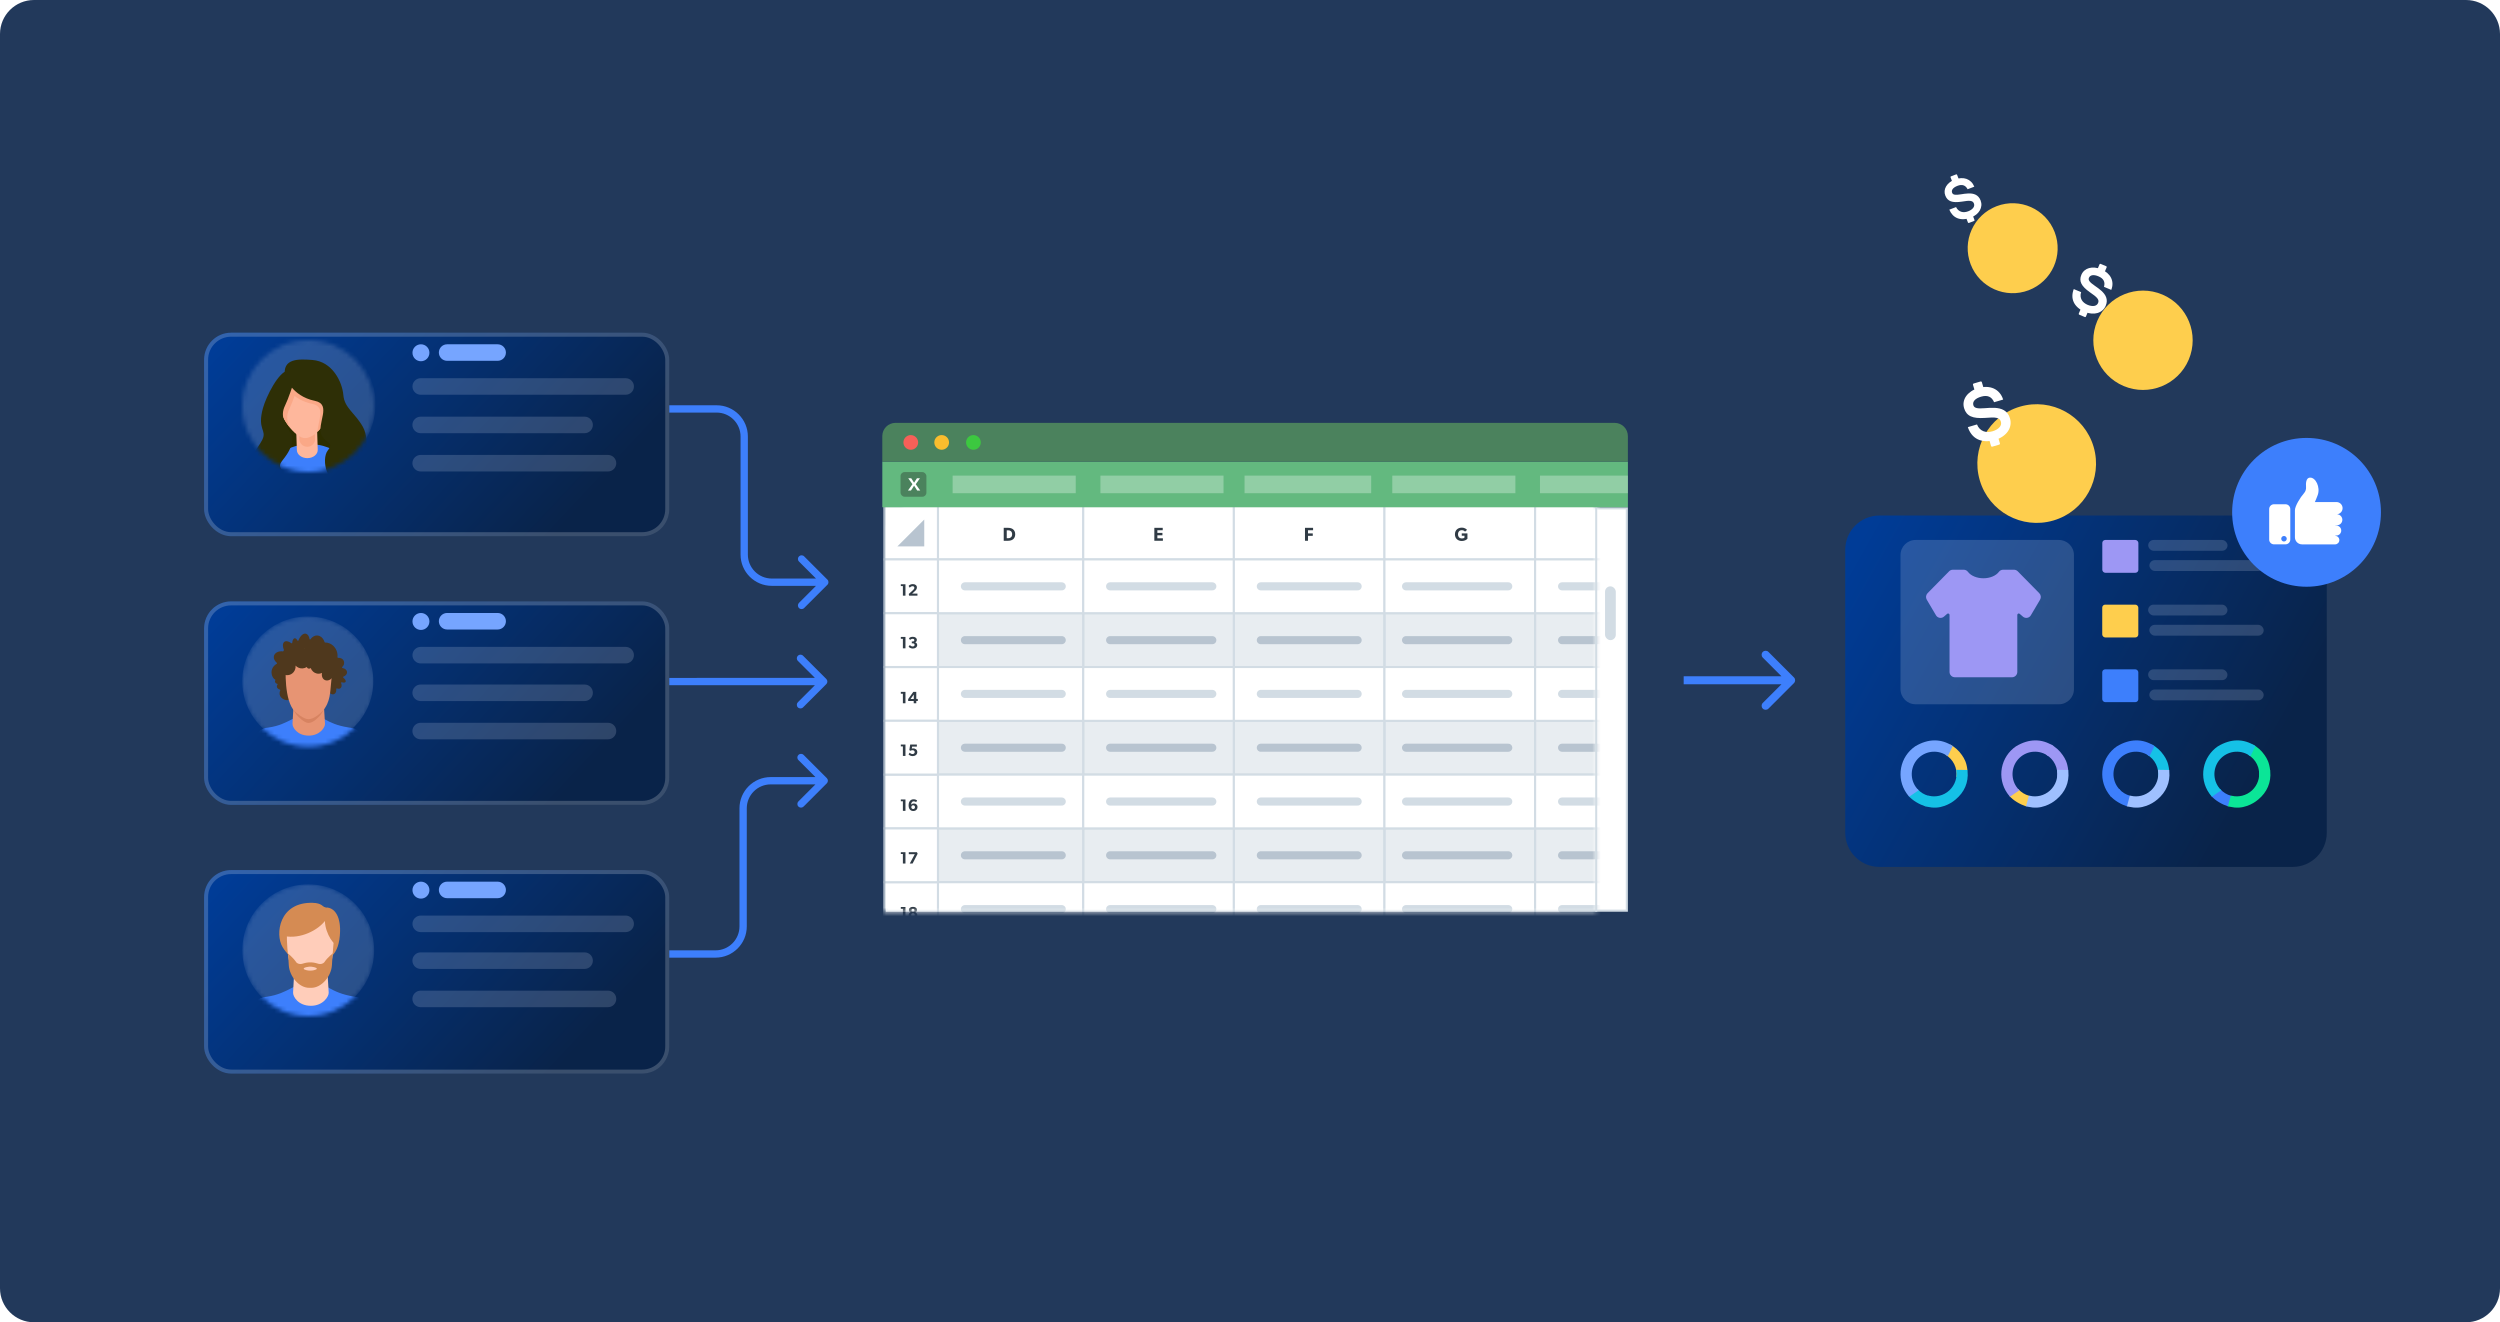 <svg width="588" height="311" viewBox="0 0 588 311" fill="none" xmlns="http://www.w3.org/2000/svg">
<path d="M0 8C0 3.582 3.582 0 8 0H580C584.418 0 588 3.582 588 8V303C588 307.418 584.418 311 580 311H8C3.582 311 0 307.418 0 303V8Z" fill="#22395B"/>
<path d="M140.563 97.038C140.088 97.038 139.703 96.654 139.703 96.179C139.703 95.705 140.088 95.32 140.562 95.32L140.563 97.038ZM194.605 136.325C194.94 136.66 194.94 137.204 194.605 137.54L189.137 143.008C188.801 143.343 188.257 143.343 187.922 143.008C187.586 142.672 187.586 142.128 187.922 141.793L192.782 136.932L187.922 132.072C187.586 131.736 187.586 131.192 187.922 130.857C188.257 130.521 188.801 130.521 189.137 130.857L194.605 136.325ZM140.562 95.32L168.548 95.32L168.548 97.038L140.563 97.038L140.562 95.32ZM175.898 102.67L175.898 130.442L174.179 130.442L174.179 102.67L175.898 102.67ZM181.529 136.073L187.908 136.073L187.908 137.792L181.529 137.792L181.529 136.073ZM187.908 136.073L193.997 136.073L193.997 137.792L187.908 137.792L187.908 136.073ZM175.898 130.442C175.898 133.552 178.419 136.073 181.529 136.073L181.529 137.792C177.47 137.792 174.179 134.501 174.179 130.442L175.898 130.442ZM168.548 95.32C172.607 95.32 175.898 98.611 175.898 102.67L174.179 102.67C174.179 99.56 171.658 97.038 168.548 97.038L168.548 95.32Z" fill="#3D7FFC"/>
<path d="M140.086 223.519C139.611 223.519 139.227 223.904 139.227 224.378C139.227 224.853 139.611 225.238 140.086 225.238L140.086 223.519ZM194.471 184.235C194.807 183.9 194.807 183.356 194.471 183.02L189.003 177.552C188.668 177.217 188.124 177.217 187.788 177.552C187.453 177.888 187.453 178.432 187.788 178.767L192.649 183.628L187.788 188.488C187.453 188.824 187.453 189.368 187.788 189.703C188.124 190.039 188.668 190.039 189.003 189.703L194.471 184.235ZM140.086 225.238L168.293 225.238L168.293 223.519L140.086 223.519L140.086 225.238ZM175.643 217.888L175.643 190.118L173.924 190.118L173.924 217.888L175.643 217.888ZM181.274 184.487L187.735 184.487L187.735 182.769L181.274 182.769L181.274 184.487ZM187.735 184.487L193.864 184.487L193.864 182.769L187.735 182.769L187.735 184.487ZM175.643 190.118C175.643 187.008 178.164 184.487 181.274 184.487L181.274 182.769C177.215 182.769 173.924 186.059 173.924 190.118L175.643 190.118ZM168.293 225.238C172.352 225.238 175.643 221.947 175.643 217.888L173.924 217.888C173.924 220.998 171.403 223.519 168.293 223.519L168.293 225.238Z" fill="#3D7FFC"/>
<path d="M140.562 159.443C140.088 159.443 139.703 159.828 139.703 160.302C139.703 160.777 140.088 161.161 140.563 161.161L140.562 159.443ZM179.438 160.301L179.438 159.442L179.438 159.442L179.438 160.301ZM194.345 160.909C194.681 160.573 194.681 160.029 194.345 159.694L188.877 154.226C188.542 153.89 187.998 153.89 187.662 154.226C187.327 154.561 187.327 155.105 187.662 155.441L192.523 160.301L187.662 165.162C187.327 165.497 187.327 166.041 187.662 166.377C187.998 166.712 188.542 166.712 188.877 166.377L194.345 160.909ZM140.563 161.161L179.439 161.16L179.438 159.442L140.562 159.443L140.563 161.161ZM179.438 161.16L193.738 161.161L193.738 159.442L179.438 159.442L179.438 161.16Z" fill="#3D7FFC"/>
<path d="M208.588 124.064C208.588 121.575 210.606 119.557 213.095 119.557H382.628V214.188H208.588V124.064Z" fill="white" stroke="#D2DCE4" stroke-width="0.494"/>
<rect x="377.504" y="137.907" width="2.531" height="12.653" rx="1.265" fill="#D2DCE4"/>
<mask id="mask0_6850_31089" style="mask-type:alpha" maskUnits="userSpaceOnUse" x="207" y="118" width="169" height="97">
<rect x="207.516" y="118.481" width="167.917" height="95.953" fill="#D9D9D9"/>
</mask>
<g mask="url(#mask0_6850_31089)">
<path d="M207.962 131.582L207.962 118.929L220.615 118.929L220.615 131.582L207.962 131.582Z" fill="white" stroke="#D2DCE4" stroke-width="0.491"/>
<path d="M207.962 144.224L207.962 131.572L220.615 131.572L220.615 144.224L207.962 144.224Z" fill="white" stroke="#D2DCE4" stroke-width="0.491"/>
<path d="M207.962 194.841L207.962 182.188L220.615 182.188L220.615 194.841L207.962 194.841Z" fill="white" stroke="#D2DCE4" stroke-width="0.491"/>
<path d="M207.962 169.54L207.962 156.887L220.615 156.887L220.615 169.54L207.962 169.54Z" fill="white" stroke="#D2DCE4" stroke-width="0.491"/>
<path d="M207.962 220.144L207.962 207.491L220.615 207.491L220.615 220.144L207.962 220.144Z" fill="white" stroke="#D2DCE4" stroke-width="0.491"/>
<path d="M207.962 156.883L207.962 144.23L220.615 144.23L220.615 156.883L207.962 156.883Z" fill="white" stroke="#D2DCE4" stroke-width="0.491"/>
<path d="M207.962 207.496L207.962 194.843L220.615 194.843L220.615 207.496L207.962 207.496Z" fill="white" stroke="#D2DCE4" stroke-width="0.491"/>
<path d="M207.962 182.18L207.962 169.528L220.615 169.528L220.615 182.18L207.962 182.18Z" fill="white" stroke="#D2DCE4" stroke-width="0.491"/>
<path d="M212.964 140.096H212.358V137.847H211.872V137.416H212.964V140.096ZM215.782 140.096H213.817L213.743 139.7L214.652 138.88C214.905 138.651 215.056 138.476 215.056 138.247C215.056 138.018 214.889 137.871 214.625 137.871C214.357 137.871 214.124 138.045 213.976 138.232L213.712 137.82C213.747 137.739 214.077 137.377 214.683 137.377C215.289 137.377 215.658 137.7 215.658 138.17C215.658 138.64 215.308 138.919 215.095 139.109L214.539 139.61H215.782V140.096Z" fill="#303B45"/>
<path d="M212.964 190.713H212.358V188.464H211.872V188.033H212.964V190.713ZM215.798 189.8C215.798 190.328 215.421 190.755 214.796 190.755C214.345 190.755 214.073 190.511 213.934 190.309C213.802 190.122 213.704 189.839 213.704 189.408C213.704 188.926 213.84 188.553 214.062 188.324C214.268 188.107 214.528 187.994 214.881 187.994C215.246 187.994 215.518 188.118 215.712 188.254L215.483 188.666C215.355 188.565 215.126 188.468 214.908 188.468C214.734 188.468 214.617 188.526 214.512 188.627C214.4 188.74 214.299 188.961 214.299 189.256C214.372 189.175 214.559 188.98 214.974 188.98C215.39 188.98 215.798 189.272 215.798 189.8ZM215.204 189.843C215.204 189.61 215.048 189.4 214.776 189.4C214.501 189.4 214.341 189.61 214.341 189.843C214.341 190.08 214.501 190.285 214.776 190.285C215.048 190.285 215.204 190.08 215.204 189.843Z" fill="#303B45"/>
<path d="M212.964 165.41H212.358V163.161H211.872V162.73H212.964V165.41ZM215.868 164.874H215.51V165.41H214.905V164.874H213.6V164.416L214.815 162.722H215.51V164.388H215.868V164.874ZM214.92 164.4V163.363L214.17 164.4H214.92Z" fill="#303B45"/>
<path d="M212.964 216.013H212.358V213.765H211.872V213.334H212.964V216.013ZM215.755 215.256C215.755 215.788 215.289 216.056 214.73 216.056C214.17 216.056 213.704 215.788 213.704 215.256C213.704 214.93 213.891 214.708 214.186 214.615V214.608C213.992 214.538 213.778 214.378 213.778 214.033C213.778 213.547 214.217 213.295 214.73 213.295C215.239 213.295 215.677 213.547 215.677 214.033C215.677 214.382 215.468 214.541 215.273 214.608V214.619C215.565 214.708 215.755 214.93 215.755 215.256ZM215.083 214.079C215.083 213.87 214.936 213.753 214.73 213.753C214.52 213.753 214.376 213.87 214.376 214.079C214.376 214.285 214.52 214.402 214.73 214.402C214.936 214.402 215.083 214.285 215.083 214.079ZM215.145 215.198C215.145 214.957 214.963 214.817 214.73 214.817C214.493 214.817 214.314 214.957 214.314 215.198C214.314 215.439 214.501 215.578 214.73 215.578C214.959 215.578 215.145 215.439 215.145 215.198Z" fill="#303B45"/>
<path d="M212.964 152.493H212.358V150.245H211.872V149.814H212.964V152.493ZM215.728 151.709C215.728 152.245 215.235 152.536 214.683 152.536C214.128 152.536 213.798 152.225 213.704 152.089L213.992 151.717C214.101 151.849 214.388 152.051 214.648 152.051C214.912 152.051 215.118 151.915 215.118 151.674C215.118 151.437 214.932 151.313 214.691 151.313H214.454V150.874H214.691C214.901 150.874 215.048 150.769 215.048 150.559C215.048 150.35 214.873 150.245 214.66 150.245C214.446 150.245 214.237 150.33 214.019 150.505L213.786 150.109C213.972 149.946 214.221 149.775 214.71 149.775C215.196 149.775 215.642 150.039 215.642 150.489C215.642 150.847 215.437 151.002 215.258 151.076V151.087C215.483 151.146 215.728 151.359 215.728 151.709Z" fill="#303B45"/>
<path d="M212.964 203.11H212.358V200.861H211.872V200.43H212.964V203.11ZM215.829 200.803L214.637 203.11H213.976L215.153 200.912H213.747V200.43H215.658L215.829 200.803Z" fill="#303B45"/>
<path d="M212.964 177.796H212.358V175.547H211.872V175.116H212.964V177.796ZM215.747 176.899C215.747 177.524 215.207 177.839 214.675 177.839C214.139 177.839 213.813 177.594 213.689 177.4L213.976 177.031C214.124 177.237 214.404 177.353 214.633 177.353C214.862 177.353 215.138 177.221 215.138 176.899C215.138 176.581 214.873 176.448 214.633 176.448C214.458 176.448 214.264 176.503 214.143 176.588L213.871 176.425L214.077 175.116H215.646V175.598H214.532L214.454 176.08C214.536 176.045 214.637 176.021 214.811 176.021C215.219 176.021 215.747 176.278 215.747 176.899Z" fill="#303B45"/>
<rect x="220.617" y="131.582" width="12.653" height="34.163" transform="rotate(-90 220.617 131.582)" fill="white" stroke="#D2DCE4" stroke-width="0.491"/>
<rect x="254.781" y="131.582" width="12.653" height="35.428" transform="rotate(-90 254.781 131.582)" fill="white" stroke="#D2DCE4" stroke-width="0.491"/>
<rect x="290.205" y="131.582" width="12.653" height="35.428" transform="rotate(-90 290.205 131.582)" fill="white" stroke="#D2DCE4" stroke-width="0.491"/>
<rect x="325.622" y="131.582" width="12.653" height="35.428" transform="rotate(-90 325.622 131.582)" fill="white" stroke="#D2DCE4" stroke-width="0.491"/>
<rect x="361.06" y="131.582" width="12.653" height="34.163" transform="rotate(-90 361.06 131.582)" fill="white" stroke="#D2DCE4" stroke-width="0.491"/>
<rect x="220.617" y="156.883" width="12.653" height="34.163" transform="rotate(-90 220.617 156.883)" fill="#D2DCE4" fill-opacity="0.5" stroke="#D2DCE4" stroke-width="0.491"/>
<rect x="220.617" y="182.18" width="12.653" height="34.163" transform="rotate(-90 220.617 182.18)" fill="#D2DCE4" fill-opacity="0.5" stroke="#D2DCE4" stroke-width="0.491"/>
<rect x="220.617" y="207.496" width="12.653" height="34.163" transform="rotate(-90 220.617 207.496)" fill="#D2DCE4" fill-opacity="0.5" stroke="#D2DCE4" stroke-width="0.491"/>
<rect x="254.781" y="156.883" width="12.653" height="35.428" transform="rotate(-90 254.781 156.883)" fill="#D2DCE4" fill-opacity="0.5" stroke="#D2DCE4" stroke-width="0.491"/>
<rect x="254.781" y="182.18" width="12.653" height="35.428" transform="rotate(-90 254.781 182.18)" fill="#D2DCE4" fill-opacity="0.5" stroke="#D2DCE4" stroke-width="0.491"/>
<rect x="254.781" y="207.496" width="12.653" height="35.428" transform="rotate(-90 254.781 207.496)" fill="#D2DCE4" fill-opacity="0.5" stroke="#D2DCE4" stroke-width="0.491"/>
<rect x="290.205" y="156.883" width="12.653" height="35.428" transform="rotate(-90 290.205 156.883)" fill="#D2DCE4" fill-opacity="0.5" stroke="#D2DCE4" stroke-width="0.491"/>
<path d="M290.205 182.18L290.205 169.528L325.633 169.528L325.633 182.18L290.205 182.18Z" fill="#D2DCE4" fill-opacity="0.5" stroke="#D2DCE4" stroke-width="0.491"/>
<rect x="290.205" y="207.496" width="12.653" height="35.428" transform="rotate(-90 290.205 207.496)" fill="#D2DCE4" fill-opacity="0.5" stroke="#D2DCE4" stroke-width="0.491"/>
<rect x="325.622" y="156.883" width="12.653" height="35.428" transform="rotate(-90 325.622 156.883)" fill="#D2DCE4" fill-opacity="0.5" stroke="#D2DCE4" stroke-width="0.491"/>
<rect x="325.622" y="182.186" width="12.653" height="35.428" transform="rotate(-90 325.622 182.186)" fill="#D2DCE4" fill-opacity="0.5" stroke="#D2DCE4" stroke-width="0.491"/>
<rect x="325.622" y="207.496" width="12.653" height="35.428" transform="rotate(-90 325.622 207.496)" fill="#D2DCE4" fill-opacity="0.5" stroke="#D2DCE4" stroke-width="0.491"/>
<rect x="361.06" y="156.883" width="12.653" height="34.163" transform="rotate(-90 361.06 156.883)" fill="#D2DCE4" fill-opacity="0.5" stroke="#D2DCE4" stroke-width="0.491"/>
<rect x="361.06" y="182.186" width="12.653" height="34.163" transform="rotate(-90 361.06 182.186)" fill="#D2DCE4" fill-opacity="0.5" stroke="#D2DCE4" stroke-width="0.491"/>
<rect x="361.06" y="207.496" width="12.653" height="34.163" transform="rotate(-90 361.06 207.496)" fill="#D2DCE4" fill-opacity="0.5" stroke="#D2DCE4" stroke-width="0.491"/>
<rect x="220.617" y="144.224" width="12.653" height="34.163" transform="rotate(-90 220.617 144.224)" fill="white" stroke="#D2DCE4" stroke-width="0.491"/>
<rect x="220.617" y="169.54" width="12.653" height="34.163" transform="rotate(-90 220.617 169.54)" fill="white" stroke="#D2DCE4" stroke-width="0.491"/>
<rect x="220.617" y="194.841" width="12.653" height="34.163" transform="rotate(-90 220.617 194.841)" fill="white" stroke="#D2DCE4" stroke-width="0.491"/>
<rect x="220.617" y="220.144" width="12.653" height="34.163" transform="rotate(-90 220.617 220.144)" fill="white" stroke="#D2DCE4" stroke-width="0.491"/>
<rect x="254.781" y="144.224" width="12.653" height="35.428" transform="rotate(-90 254.781 144.224)" fill="white" stroke="#D2DCE4" stroke-width="0.491"/>
<rect x="254.781" y="169.54" width="12.653" height="35.428" transform="rotate(-90 254.781 169.54)" fill="white" stroke="#D2DCE4" stroke-width="0.491"/>
<rect x="254.781" y="194.841" width="12.653" height="35.428" transform="rotate(-90 254.781 194.841)" fill="white" stroke="#D2DCE4" stroke-width="0.491"/>
<rect x="254.781" y="220.144" width="12.653" height="35.428" transform="rotate(-90 254.781 220.144)" fill="white" stroke="#D2DCE4" stroke-width="0.491"/>
<rect x="290.205" y="144.224" width="12.653" height="35.428" transform="rotate(-90 290.205 144.224)" fill="white" stroke="#D2DCE4" stroke-width="0.491"/>
<rect x="290.205" y="169.54" width="12.653" height="35.428" transform="rotate(-90 290.205 169.54)" fill="white" stroke="#D2DCE4" stroke-width="0.491"/>
<rect x="290.205" y="194.841" width="12.653" height="35.428" transform="rotate(-90 290.205 194.841)" fill="white" stroke="#D2DCE4" stroke-width="0.491"/>
<rect x="290.205" y="220.144" width="12.653" height="35.428" transform="rotate(-90 290.205 220.144)" fill="white" stroke="#D2DCE4" stroke-width="0.491"/>
<rect x="325.622" y="144.226" width="12.653" height="35.428" transform="rotate(-90 325.622 144.226)" fill="white" stroke="#D2DCE4" stroke-width="0.491"/>
<rect x="325.622" y="169.54" width="12.653" height="35.428" transform="rotate(-90 325.622 169.54)" fill="white" stroke="#D2DCE4" stroke-width="0.491"/>
<rect x="325.622" y="194.841" width="12.653" height="35.428" transform="rotate(-90 325.622 194.841)" fill="white" stroke="#D2DCE4" stroke-width="0.491"/>
<rect x="325.622" y="220.144" width="12.653" height="35.428" transform="rotate(-90 325.622 220.144)" fill="white" stroke="#D2DCE4" stroke-width="0.491"/>
<rect x="361.06" y="144.226" width="12.653" height="34.163" transform="rotate(-90 361.06 144.226)" fill="white" stroke="#D2DCE4" stroke-width="0.491"/>
<rect x="361.06" y="169.54" width="12.653" height="34.163" transform="rotate(-90 361.06 169.54)" fill="white" stroke="#D2DCE4" stroke-width="0.491"/>
<rect x="361.06" y="194.841" width="12.653" height="34.163" transform="rotate(-90 361.06 194.841)" fill="white" stroke="#D2DCE4" stroke-width="0.491"/>
<rect x="361.06" y="220.144" width="12.653" height="34.163" transform="rotate(-90 361.06 220.144)" fill="white" stroke="#D2DCE4" stroke-width="0.491"/>
<path d="M226.948 150.564H249.723" stroke="#B8C4D0" stroke-width="1.902" stroke-linecap="round"/>
<path d="M226.948 175.865H249.723" stroke="#B8C4D0" stroke-width="1.902" stroke-linecap="round"/>
<path d="M226.948 201.167H249.723" stroke="#B8C4D0" stroke-width="1.902" stroke-linecap="round"/>
<path d="M261.097 150.564H285.138" stroke="#B8C4D0" stroke-width="1.902" stroke-linecap="round"/>
<path d="M261.097 175.865H285.138" stroke="#B8C4D0" stroke-width="1.902" stroke-linecap="round"/>
<path d="M261.097 201.167H285.138" stroke="#B8C4D0" stroke-width="1.902" stroke-linecap="round"/>
<path d="M296.543 150.564H319.318" stroke="#B8C4D0" stroke-width="1.902" stroke-linecap="round"/>
<path d="M296.543 175.865H319.318" stroke="#B8C4D0" stroke-width="1.899" stroke-linecap="round"/>
<path d="M296.543 201.167H319.318" stroke="#B8C4D0" stroke-width="1.902" stroke-linecap="round"/>
<path d="M330.7 150.564H354.741" stroke="#B8C4D0" stroke-width="1.902" stroke-linecap="round"/>
<path d="M330.7 175.865H354.741" stroke="#B8C4D0" stroke-width="1.902" stroke-linecap="round"/>
<path d="M330.7 201.167H354.741" stroke="#B8C4D0" stroke-width="1.902" stroke-linecap="round"/>
<path d="M367.398 150.564H388.908" stroke="#B8C4D0" stroke-width="1.902" stroke-linecap="round"/>
<path d="M367.398 175.865H388.908" stroke="#B8C4D0" stroke-width="1.902" stroke-linecap="round"/>
<path d="M367.398 201.167H388.908" stroke="#B8C4D0" stroke-width="1.902" stroke-linecap="round"/>
<path d="M226.948 137.907H249.723" stroke="#D2DCE4" stroke-width="1.902" stroke-linecap="round"/>
<path d="M226.948 163.208H249.723" stroke="#D2DCE4" stroke-width="1.902" stroke-linecap="round"/>
<path d="M226.948 188.522H249.723" stroke="#D2DCE4" stroke-width="1.902" stroke-linecap="round"/>
<path d="M226.948 213.823H249.723" stroke="#D2DCE4" stroke-width="1.902" stroke-linecap="round"/>
<path d="M261.097 137.907H285.138" stroke="#D2DCE4" stroke-width="1.902" stroke-linecap="round"/>
<path d="M261.097 163.208H285.138" stroke="#D2DCE4" stroke-width="1.902" stroke-linecap="round"/>
<path d="M261.097 188.522H285.138" stroke="#D2DCE4" stroke-width="1.902" stroke-linecap="round"/>
<path d="M261.097 213.823H285.138" stroke="#D2DCE4" stroke-width="1.902" stroke-linecap="round"/>
<path d="M296.543 137.907H319.318" stroke="#D2DCE4" stroke-width="1.902" stroke-linecap="round"/>
<path d="M296.543 163.208H319.318" stroke="#D2DCE4" stroke-width="1.902" stroke-linecap="round"/>
<path d="M296.543 188.522H319.318" stroke="#D2DCE4" stroke-width="1.902" stroke-linecap="round"/>
<path d="M296.543 213.823H319.318" stroke="#D2DCE4" stroke-width="1.902" stroke-linecap="round"/>
<path d="M330.7 137.907H354.741" stroke="#D2DCE4" stroke-width="1.902" stroke-linecap="round"/>
<path d="M330.7 163.208H354.741" stroke="#D2DCE4" stroke-width="1.902" stroke-linecap="round"/>
<path d="M330.7 188.522H354.741" stroke="#D2DCE4" stroke-width="1.902" stroke-linecap="round"/>
<path d="M330.7 213.823H354.741" stroke="#D2DCE4" stroke-width="1.902" stroke-linecap="round"/>
<path d="M367.398 137.907H388.908" stroke="#D2DCE4" stroke-width="1.902" stroke-linecap="round"/>
<path d="M367.398 163.208H388.908" stroke="#D2DCE4" stroke-width="1.902" stroke-linecap="round"/>
<path d="M367.398 188.522H388.908" stroke="#D2DCE4" stroke-width="1.902" stroke-linecap="round"/>
<path d="M367.398 213.823H388.908" stroke="#D2DCE4" stroke-width="1.902" stroke-linecap="round"/>
<path d="M217.383 128.516V122.189L211.056 128.516H217.383Z" fill="#B8C4D0"/>
<path d="M238.778 125.666C238.778 126.257 238.54 126.61 238.284 126.827C238.032 127.039 237.639 127.189 237.109 127.189H236.076V124.143H237.109C237.639 124.143 238.032 124.293 238.284 124.509C238.54 124.721 238.778 125.074 238.778 125.666ZM238.054 125.666C238.054 125.29 237.913 125.074 237.785 124.951C237.657 124.831 237.445 124.734 237.149 124.734H236.787V126.584H237.149C237.445 126.584 237.657 126.487 237.785 126.363C237.913 126.244 238.054 126.041 238.054 125.666Z" fill="#303B45"/>
<path d="M273.513 127.189H271.5V124.143H273.474V124.712H272.211V125.335H273.403V125.904H272.211V126.61H273.513V127.189Z" fill="#303B45"/>
<path d="M308.835 124.712H307.643V125.458H308.764V126.028H307.643V127.189H306.932V124.143H308.835V124.712Z" fill="#303B45"/>
<path d="M345.141 126.72C344.987 126.857 344.625 127.241 343.786 127.241C342.943 127.241 342.201 126.685 342.201 125.669C342.201 124.654 342.943 124.102 343.795 124.102C344.603 124.102 344.952 124.526 345.049 124.632L344.576 125.042C344.448 124.901 344.21 124.694 343.795 124.694C343.305 124.694 342.925 125.051 342.925 125.669C342.925 126.287 343.314 126.645 343.808 126.645C344.303 126.645 344.444 126.451 344.444 126.451V126H343.804V125.457H345.141V126.72Z" fill="#303B45"/>
</g>
<path d="M375.427 214.433V118.932" stroke="#D2DCE4" stroke-width="0.475"/>
<rect x="207.522" y="108.555" width="175.362" height="10.753" fill="#63B97F"/>
<path d="M207.516 102.565C207.516 100.848 208.907 99.457 210.624 99.457H379.769C381.486 99.457 382.877 100.848 382.877 102.565V108.556H207.516V102.565Z" fill="#4B825D"/>
<path d="M215.948 104.053C215.949 104.394 215.849 104.728 215.659 105.012C215.469 105.297 215.199 105.518 214.883 105.65C214.567 105.781 214.219 105.816 213.883 105.75C213.547 105.683 213.238 105.519 212.996 105.278C212.754 105.037 212.588 104.73 212.521 104.395C212.454 104.06 212.488 103.713 212.619 103.397C212.75 103.082 212.972 102.812 213.256 102.622C213.541 102.433 213.876 102.331 214.218 102.331C214.675 102.335 215.113 102.517 215.437 102.839C215.76 103.161 215.944 103.597 215.948 104.053Z" fill="#F66058"/>
<path d="M223.212 104.053C223.212 104.394 223.112 104.728 222.922 105.013C222.732 105.297 222.462 105.519 222.145 105.65C221.829 105.781 221.481 105.816 221.145 105.749C220.809 105.683 220.5 105.518 220.258 105.277C220.016 105.035 219.851 104.727 219.784 104.392C219.717 104.057 219.752 103.71 219.883 103.395C220.015 103.079 220.237 102.81 220.523 102.62C220.808 102.431 221.143 102.33 221.485 102.331C221.712 102.33 221.937 102.374 222.147 102.46C222.357 102.546 222.548 102.673 222.709 102.833C222.869 102.993 222.996 103.183 223.083 103.393C223.169 103.602 223.213 103.826 223.212 104.053Z" fill="#F9BD2E"/>
<path d="M230.681 104.053C230.682 104.394 230.581 104.728 230.391 105.012C230.202 105.297 229.932 105.518 229.616 105.65C229.3 105.781 228.951 105.816 228.616 105.75C228.28 105.683 227.971 105.519 227.729 105.278C227.486 105.037 227.321 104.73 227.254 104.395C227.187 104.06 227.221 103.713 227.352 103.397C227.482 103.082 227.704 102.812 227.989 102.622C228.273 102.433 228.608 102.331 228.951 102.331C229.408 102.335 229.845 102.517 230.169 102.839C230.493 103.161 230.677 103.597 230.681 104.053Z" fill="#3CC840"/>
<rect x="211.808" y="111.037" width="6.08" height="5.79" rx="0.929" fill="#4B825D"/>
<path d="M214.998 114.226L215.724 115.38H216.441L215.382 113.886L216.372 112.485H215.664L214.993 113.53L214.323 112.485H213.615L214.605 113.882L213.546 115.38H214.258L214.998 114.226Z" fill="white"/>
<rect opacity="0.3" x="362.205" y="111.866" width="20.68" height="4.136" fill="white"/>
<rect opacity="0.3" x="327.466" y="111.866" width="28.951" height="4.136" fill="white"/>
<rect opacity="0.3" x="258.82" y="111.866" width="28.951" height="4.136" fill="white"/>
<rect opacity="0.3" x="292.72" y="111.866" width="29.778" height="4.136" fill="white"/>
<rect opacity="0.3" x="224.06" y="111.866" width="28.951" height="4.136" fill="white"/>
<path d="M421.94 160.666C422.308 160.298 422.308 159.701 421.94 159.333L415.94 153.332C415.572 152.964 414.975 152.964 414.606 153.332C414.238 153.701 414.238 154.298 414.606 154.666L419.94 160L414.606 165.333C414.238 165.701 414.238 166.298 414.606 166.667C414.975 167.035 415.572 167.035 415.94 166.667L421.94 160.666ZM396.001 160.942L421.273 160.942L421.273 159.057L396.001 159.057L396.001 160.942Z" fill="#3D7FFC"/>
<g filter="url(#filter0_bd_6850_31089)">
<path d="M539.22 116H442.038C437.599 116 434 119.598 434 124.038V190.609C434 195.048 437.599 198.647 442.038 198.647H539.22C543.659 198.647 547.258 195.048 547.258 190.609V124.038C547.258 119.598 543.659 116 539.22 116Z" fill="url(#paint0_linear_6850_31089)"/>
</g>
<path d="M447 130.549C447 128.589 448.589 127 450.549 127H484.242C486.202 127 487.791 128.589 487.791 130.549V162.095C487.791 164.055 486.202 165.644 484.242 165.644H450.549C448.589 165.644 447 164.055 447 162.095V130.549Z" fill="#E7EEFF" fill-opacity="0.17"/>
<path d="M479.638 139.518L474.571 134.37C474.456 134.253 474.319 134.159 474.167 134.096C474.016 134.032 473.853 134 473.689 134H471.131C470.94 134 470.753 134.043 470.582 134.128C470.411 134.213 470.263 134.337 470.149 134.489C469.438 135.427 468.038 136.01 466.5 136.01C464.962 136.01 463.56 135.427 462.852 134.49C462.737 134.338 462.589 134.214 462.418 134.129C462.248 134.044 462.06 134 461.869 134H459.311C459.147 134 458.984 134.032 458.833 134.096C458.682 134.159 458.544 134.253 458.43 134.37L453.362 139.518C453.167 139.717 453.043 139.975 453.009 140.251C452.976 140.528 453.034 140.807 453.176 141.047L455.343 144.717C455.435 144.874 455.56 145.009 455.71 145.112C455.86 145.215 456.031 145.283 456.21 145.313C456.39 145.342 456.574 145.331 456.749 145.282C456.924 145.232 457.086 145.144 457.223 145.024L457.974 144.37C458.022 144.327 458.08 144.299 458.143 144.29C458.206 144.28 458.271 144.29 458.329 144.317C458.39 144.345 458.442 144.391 458.478 144.448C458.514 144.505 458.533 144.572 458.531 144.639V158.036C458.53 158.367 458.66 158.686 458.893 158.921C459.127 159.157 459.444 159.29 459.775 159.292H473.225C473.556 159.29 473.873 159.157 474.107 158.921C474.34 158.686 474.47 158.367 474.469 158.036V144.64C474.467 144.572 474.486 144.505 474.522 144.448C474.558 144.391 474.61 144.346 474.671 144.318C474.729 144.29 474.793 144.281 474.856 144.29C474.919 144.3 474.978 144.327 475.026 144.37L475.777 145.025C475.914 145.144 476.076 145.232 476.251 145.282C476.426 145.332 476.61 145.343 476.789 145.313C476.969 145.284 477.14 145.215 477.29 145.112C477.44 145.009 477.565 144.874 477.657 144.717L479.824 141.047C479.966 140.807 480.024 140.528 479.991 140.251C479.957 139.975 479.833 139.717 479.638 139.518Z" fill="#9D97F4"/>
<g filter="url(#filter1_bd_6850_31089)">
<rect x="48" y="72.999" width="109.41" height="47.867" rx="6.363" fill="url(#paint1_linear_6850_31089)"/>
<rect x="48.472" y="73.471" width="108.466" height="46.923" rx="5.892" stroke="white" stroke-opacity="0.2" stroke-width="0.944"/>
</g>
<mask id="mask1_6850_31089" style="mask-type:alpha" maskUnits="userSpaceOnUse" x="57" y="80" width="31" height="31">
<path d="M72.5 111C81.06 111 88 104.06 88 95.5C88 86.94 81.06 80 72.5 80C63.94 80 57 86.94 57 95.5C57 104.06 63.94 111 72.5 111Z" fill="#C4C4C4"/>
</mask>
<g mask="url(#mask1_6850_31089)">
<path d="M72.097 111.225C81.064 111.225 88.333 103.957 88.333 94.992C88.333 86.026 81.064 78.758 72.097 78.758C63.129 78.758 55.86 86.026 55.86 94.992C55.86 103.957 63.129 111.225 72.097 111.225Z" fill="#E7EEFF" fill-opacity="0.17"/>
<path d="M66.309 106.276C67.781 106.276 68.974 104.549 68.974 102.419C68.974 100.289 67.781 98.561 66.309 98.561C64.837 98.561 63.643 100.289 63.643 102.419C63.643 104.549 64.837 106.276 66.309 106.276Z" fill="#FEB79C"/>
<path d="M64.43 108.775L80.775 107.863C80.775 107.863 83.268 101.051 82.708 100.599C82.138 100.148 72.715 95.152 72.715 95.152L63.517 95.378L64.43 108.775Z" fill="#2C2D00"/>
<path d="M72.837 124.662C78.98 124.662 83.959 120.14 83.959 114.563C83.959 108.985 78.98 104.463 72.837 104.463C66.694 104.463 61.715 108.985 61.715 114.563C61.715 120.14 66.694 124.662 72.837 124.662Z" fill="#3D7FFC"/>
<path d="M72.277 107.754C70.948 107.754 69.857 106.92 69.822 105.882L69.668 101.108C69.632 100.052 70.711 99.162 72.063 99.143C73.427 99.125 74.553 99.959 74.577 101.016L74.731 105.789C74.767 106.846 73.688 107.736 72.336 107.754C72.324 107.754 72.3 107.754 72.277 107.754Z" fill="#FEB79C"/>
<path d="M72.108 98.96C71.232 98.978 70.509 99.611 70.328 100.433L70.401 103.26C70.428 104.281 71.259 105.085 72.271 105.085C72.289 105.085 72.298 105.085 72.316 105.085C73.193 105.067 73.915 104.434 74.096 103.612L74.024 100.785C73.996 99.746 73.147 98.933 72.108 98.96Z" fill="#FAA887"/>
<path d="M77.94 94.021C77.94 98.248 74.534 103.046 71.724 103.046C69.592 103.046 65.508 98.257 65.508 94.021C65.508 89.793 68.29 86.36 71.724 86.36C75.157 86.36 77.94 89.793 77.94 94.021Z" fill="#FEB79C"/>
<path d="M68.824 87.885C68.245 87.949 67.621 88.382 67.007 89.024C66.068 90.361 65.508 92.104 65.508 94.019C65.508 96.341 66.737 98.825 68.2 100.604C67.532 99.223 67.225 97.831 68.064 96.151C68.824 94.624 69.935 91.21 69.935 91.21C69.935 91.21 71.128 87.632 68.824 87.885Z" fill="#FAA887"/>
<path d="M71.722 86.36C69.572 86.36 67.683 87.706 66.563 89.748C67.132 90.958 68.994 94.075 73.34 94.96C76.809 95.665 74.74 98.908 74.686 101.546C76.484 99.793 77.938 96.785 77.938 94.021C77.938 89.793 75.156 86.36 71.722 86.36Z" fill="#FAA887"/>
<path d="M67.05 88.573C67.05 88.573 68.604 93.171 74.034 94.273C78.209 95.122 74.378 99.639 75.652 102.359C76.6 104.382 78.715 103.894 77.098 105.936C75.48 107.977 76.754 114.87 81.606 113.343C86.458 111.808 87.226 103.722 85.356 100.407C83.486 97.083 81.01 95.981 80.757 92.918C80.504 89.856 78.2 85.005 73.438 84.661C70.421 84.445 66.282 84.147 67.05 88.573Z" fill="#2E2F06"/>
<path d="M68.918 90.44C68.918 90.44 67.807 93.855 67.048 95.382C65.774 97.938 67.129 99.808 68.412 102.021C69.352 103.648 68.168 105.815 67.472 106.872C66.198 108.833 65.087 109.257 66.533 110.784C67.978 112.32 59.72 118.02 58.871 112.826C58.022 107.631 60.488 105.843 61.68 103.458C62.873 101.073 60.407 101.163 61.853 95.969C62.602 93.286 65.512 87.369 67.816 87.116C70.111 86.863 68.918 90.44 68.918 90.44Z" fill="#2E2F06"/>
</g>
<path d="M117.047 80.977H105.163C104.09 80.977 103.219 81.847 103.219 82.921C103.219 83.994 104.09 84.865 105.163 84.865H117.047C118.121 84.865 118.991 83.994 118.991 82.921C118.991 81.847 118.121 80.977 117.047 80.977Z" fill="#76A5FF"/>
<path d="M147.158 88.954L98.956 88.955C97.882 88.955 97.012 89.825 97.012 90.898C97.012 91.972 97.882 92.843 98.956 92.843L147.158 92.842C148.232 92.842 149.102 91.972 149.102 90.898C149.102 89.824 148.232 88.954 147.158 88.954Z" fill="#E7EEFF" fill-opacity="0.17"/>
<path d="M137.5 98L98.944 98.001C97.87 98.001 97 98.871 97 99.945C97 101.018 97.87 101.889 98.944 101.889L137.5 101.888C138.574 101.888 139.444 101.018 139.444 99.944C139.444 98.87 138.574 98 137.5 98Z" fill="#E7EEFF" fill-opacity="0.17"/>
<path d="M143 107L98.944 107.001C97.87 107.001 97 107.871 97 108.945C97 110.018 97.87 110.889 98.944 110.889L143 110.888C144.074 110.888 144.944 110.018 144.944 108.944C144.944 107.87 144.074 107 143 107Z" fill="#E7EEFF" fill-opacity="0.17"/>
<circle cx="99.006" cy="82.971" r="1.994" fill="#76A5FF"/>
<g filter="url(#filter2_bd_6850_31089)">
<rect x="48" y="136.195" width="109.41" height="47.867" rx="6.363" fill="url(#paint2_linear_6850_31089)"/>
<rect x="48.472" y="136.667" width="108.466" height="46.923" rx="5.892" stroke="white" stroke-opacity="0.2" stroke-width="0.944"/>
</g>
<mask id="mask2_6850_31089" style="mask-type:alpha" maskUnits="userSpaceOnUse" x="57" y="145" width="31" height="31">
<path d="M72.5 175.618C81.06 175.618 88 168.764 88 160.309C88 151.854 81.06 145 72.5 145C63.94 145 57 151.854 57 160.309C57 168.764 63.94 175.618 72.5 175.618Z" fill="#C4C4C4"/>
</mask>
<g mask="url(#mask2_6850_31089)">
<path d="M72.388 175.443C80.901 175.443 87.802 168.628 87.802 160.22C87.802 151.812 80.901 144.996 72.388 144.996C63.876 144.996 56.975 151.812 56.975 160.22C56.975 168.628 63.876 175.443 72.388 175.443Z" fill="#E7EEFF" fill-opacity="0.17"/>
<path d="M65.909 162.399C65.949 162.318 65.902 162.216 65.816 162.191C65.454 162.085 65.184 161.857 65.123 161.564C65.083 161.37 65.14 161.173 65.27 161.003C65.302 160.96 65.306 160.897 65.284 160.848C64.979 160.823 64.721 160.612 64.681 160.333C64.66 160.192 64.699 160.054 64.778 159.945C64.774 159.935 64.771 159.924 64.767 159.914C64.756 159.874 64.739 159.836 64.703 159.822C63.891 159.494 63.155 157.261 65.09 156.123C65.173 156.073 65.181 155.946 65.101 155.883C64.649 155.505 64.372 155.012 64.397 154.511C64.444 153.604 65.454 153.023 66.653 153.217C66.671 153.22 66.685 153.224 66.703 153.224C66.807 153.241 66.882 153.129 66.836 153.026C66.459 152.169 66.43 151.369 66.825 151.006C67.198 150.661 67.859 150.794 68.531 151.281C68.617 151.344 68.728 151.292 68.736 151.182C68.772 150.569 69.019 150.117 69.357 150.117C69.579 150.117 69.795 150.322 69.949 150.635C70.003 150.749 70.15 150.749 70.189 150.639C70.624 149.486 71.425 148.806 72.075 149.091C72.445 149.253 72.693 149.69 72.797 150.269C72.818 150.393 72.966 150.435 73.034 150.34C73.576 149.584 74.413 149.261 75.181 149.599C75.731 149.839 76.136 150.367 76.341 151.017C76.362 151.083 76.42 151.125 76.481 151.125C76.83 151.115 77.196 151.186 77.558 151.344C78.786 151.881 79.541 153.259 79.368 154.546C79.354 154.641 79.433 154.729 79.523 154.719C80.123 154.666 80.686 154.969 80.88 155.505C81.056 155.985 80.883 156.518 80.492 156.874C80.406 156.951 80.456 157.114 80.575 157.127C81.092 157.202 81.515 157.519 81.606 157.96C81.706 158.454 81.354 158.94 80.787 159.138C80.686 159.173 80.668 159.318 80.758 159.391C81.167 159.727 81.397 160.1 81.304 160.34C81.214 160.573 80.848 160.612 80.388 160.474C80.284 160.442 80.198 160.551 80.237 160.661C80.41 161.102 80.395 161.536 80.169 161.793C79.961 162.026 79.62 162.057 79.264 161.92C79.174 161.885 79.081 161.959 79.092 162.061C79.149 162.608 78.966 163.087 78.589 163.256C78.291 163.391 77.935 163.295 77.626 163.045C77.576 163.006 77.512 163.006 77.465 163.045C76.823 163.609 76.061 164.068 75.203 164.385C74.122 164.784 73.152 164.879 72.097 164.762C72.006 164.751 71.938 164.836 71.956 164.931C72.122 165.742 71.622 166.215 70.897 166.331C70.642 166.373 70.255 166.25 70.129 166.078C70.111 166.05 69.999 165.993 69.891 166.105C69.428 166.571 68.524 166.078 68.355 165.266C68.315 165.079 68.311 164.896 68.333 164.723C68.344 164.632 68.208 164.452 68.006 164.582C67.931 164.632 67.83 164.646 67.73 164.663C67.008 164.791 65.956 164.215 65.787 163.404C65.722 163.03 65.773 162.685 65.909 162.399Z" fill="#4F381D"/>
<path d="M81.373 192.62C84.277 184.129 88.275 177.971 86.177 174.547C84.17 171.268 83.538 171.342 81.998 171.102C76.417 170.231 76.051 168.056 72.869 168.154C72.808 168.157 72.421 168.154 72.352 168.154C69.192 168.066 67.946 170.393 63.245 171.102C61.705 171.335 61.077 171.268 59.066 174.547C56.968 177.971 60.965 184.129 63.867 192.62C65.418 197.151 62.933 201.464 62.118 203.047C61.22 204.797 60.814 204.613 60.954 205.858C61.177 207.829 66.528 209.335 71.86 209.282C72.112 209.278 73.231 209.282 73.54 209.282C78.816 209.3 84.059 207.805 84.281 205.858C84.421 204.613 84.019 204.797 83.117 203.047C82.306 201.464 79.825 197.148 81.373 192.62Z" fill="#3D7FFC"/>
<path d="M76.442 170.232C76.122 165.415 76.097 161.417 74.729 162.009C74.252 162.217 70.987 162.217 70.513 162.009C69.145 161.417 69.094 164.879 68.8 170.232C68.757 171.037 69.87 173.018 72.621 173.018C75.25 173.018 76.496 171.04 76.442 170.232Z" fill="#E79473"/>
<path d="M76.966 156.953C76.486 154.874 74.621 153.684 72.581 153.729C70.54 153.684 68.676 154.874 68.196 156.953C67.874 158.345 67.779 165.86 69.811 168.195C70.215 168.66 71.602 170.049 72.569 170.049C73.661 170.049 74.963 168.677 75.349 168.195C77 166.13 76.878 163.496 77.082 161.59C77.313 159.407 77.286 158.345 76.966 156.953Z" fill="#D78361"/>
<path d="M77.745 155.846C77.177 153.734 74.976 152.525 72.567 152.571C70.157 152.525 67.956 153.734 67.389 155.846C67.007 157.261 66.896 164.895 69.295 167.268C69.773 167.741 71.41 169.151 72.552 169.151C73.841 169.151 75.378 167.758 75.834 167.268C77.784 165.17 77.641 162.494 77.881 160.558C78.154 158.34 78.122 157.261 77.745 155.846Z" fill="#E79473"/>
<path d="M66.562 154.937C66.508 154.754 66.468 154.557 66.454 154.355C66.367 153.174 67.043 152.166 67.966 152.102C68.436 152.07 68.882 152.292 69.212 152.674C69.524 152.504 69.915 152.388 70.35 152.356C70.82 152.324 71.262 152.395 71.611 152.546C71.768 151.683 72.346 151.026 73.083 150.977C73.959 150.914 74.738 151.729 74.885 152.825C75.212 152.631 75.625 152.5 76.085 152.469C77.155 152.395 78.067 152.878 78.193 153.566C78.771 153.876 79.205 154.574 79.267 155.417C79.303 155.914 79.205 156.379 79.008 156.757C79.388 156.838 79.683 157.127 79.708 157.498C79.74 157.953 79.353 158.351 78.843 158.386C78.775 158.39 78.71 158.39 78.649 158.383C78.613 158.566 78.552 158.757 78.462 158.936C78.024 159.825 77.101 160.273 76.397 159.942C75.837 159.674 75.589 158.986 75.737 158.266C75.359 158.443 74.946 158.506 74.534 158.421C73.858 158.284 73.338 157.79 73.072 157.127C72.928 157.24 72.756 157.293 72.584 157.261C72.39 157.226 72.232 157.085 72.142 156.891C71.862 157.071 71.535 157.187 71.176 157.212C70.519 157.258 69.915 156.99 69.513 156.542C69.517 156.563 69.521 156.588 69.521 156.609C69.603 157.741 68.777 158.721 67.675 158.799C66.572 158.876 65.614 158.023 65.531 156.891C65.47 156.055 65.897 155.311 66.562 154.937Z" fill="#4F381D"/>
</g>
<path d="M117.047 144.172H105.163C104.09 144.172 103.219 145.042 103.219 146.116C103.219 147.19 104.09 148.06 105.163 148.06H117.047C118.121 148.06 118.991 147.19 118.991 146.116C118.991 145.042 118.121 144.172 117.047 144.172Z" fill="#76A5FF"/>
<path d="M147.158 152.149L98.956 152.15C97.882 152.15 97.012 153.02 97.012 154.094C97.012 155.168 97.882 156.038 98.956 156.038L147.158 156.037C148.232 156.037 149.102 155.167 149.102 154.093C149.102 153.02 148.232 152.149 147.158 152.149Z" fill="#E7EEFF" fill-opacity="0.17"/>
<circle cx="99.006" cy="146.167" r="1.994" fill="#76A5FF"/>
<path d="M137.5 161L98.944 161.001C97.87 161.001 97 161.871 97 162.945C97 164.018 97.87 164.889 98.944 164.889L137.5 164.888C138.574 164.888 139.444 164.018 139.444 162.944C139.444 161.87 138.574 161 137.5 161Z" fill="#E7EEFF" fill-opacity="0.17"/>
<path d="M143 170L98.944 170.001C97.87 170.001 97 170.871 97 171.945C97 173.018 97.87 173.889 98.944 173.889L143 173.888C144.074 173.888 144.944 173.018 144.944 171.944C144.944 170.87 144.074 170 143 170Z" fill="#E7EEFF" fill-opacity="0.17"/>
<g filter="url(#filter3_bd_6850_31089)">
<rect x="48" y="199.39" width="109.41" height="47.867" rx="6.363" fill="url(#paint3_linear_6850_31089)"/>
<rect x="48.472" y="199.862" width="108.466" height="46.923" rx="5.892" stroke="white" stroke-opacity="0.2" stroke-width="0.944"/>
</g>
<mask id="mask3_6850_31089" style="mask-type:alpha" maskUnits="userSpaceOnUse" x="57" y="208" width="31" height="31">
<path d="M72.5 239C81.06 239 88 232.06 88 223.5C88 214.94 81.06 208 72.5 208C63.94 208 57 214.94 57 223.5C57 232.06 63.94 239 72.5 239Z" fill="#C4C4C4"/>
</mask>
<g mask="url(#mask3_6850_31089)">
<path d="M72.5 239C81.06 239 88 232.06 88 223.5C88 214.94 81.06 208 72.5 208C63.94 208 57 214.94 57 223.5C57 232.06 63.94 239 72.5 239Z" fill="#E7EEFF" fill-opacity="0.17"/>
<path d="M79.93 220.05C80.331 215.378 78.572 213.848 77.439 213.543C76.669 213.337 76.947 213.543 76.535 213.447C75.894 213.299 75.722 212.41 73.59 212.345C65.617 212.101 64.659 219.722 66.441 222.724C68.501 226.198 71.637 226.542 74.345 226.218C76.379 225.978 79.457 225.596 79.93 220.05Z" fill="#D58B53"/>
<path d="M82.712 258.436C85.894 248.962 90.274 242.092 87.977 238.27C85.776 234.612 85.085 234.692 83.399 234.426C77.28 233.457 76.883 231.027 73.392 231.134C73.323 231.137 72.9 231.134 72.824 231.134C69.36 231.038 67.994 233.632 62.844 234.426C61.154 234.684 60.467 234.612 58.266 238.27C55.969 242.088 60.345 248.962 63.53 258.436C65.228 263.493 62.508 268.307 61.615 270.073C60.631 272.026 60.188 271.82 60.341 273.209C60.585 275.405 66.449 277.087 72.293 277.03C72.568 277.027 73.797 277.03 74.136 277.03C79.92 277.053 85.665 275.382 85.906 273.209C86.058 271.82 85.616 272.026 84.632 270.073C83.735 268.303 81.015 263.49 82.712 258.436Z" fill="#3D7FFC"/>
<path d="M77.311 233.455C76.96 228.081 76.934 223.618 75.434 224.278C74.912 224.511 71.337 224.511 70.811 224.278C69.311 223.614 69.254 227.482 68.934 233.455C68.884 234.355 70.105 236.563 73.123 236.563C75.999 236.563 77.369 234.355 77.311 233.455Z" fill="#FFCDBA"/>
<path d="M78.274 216.877C77.695 214.44 75.444 213.039 72.979 213.094C70.515 213.039 68.267 214.436 67.684 216.877C67.295 218.509 67.184 227.332 69.633 230.071C70.122 230.616 71.796 232.249 72.964 232.249C74.28 232.249 75.852 230.639 76.321 230.071C78.316 227.648 78.168 224.555 78.412 222.32C78.694 219.756 78.663 218.509 78.274 216.877Z" fill="#FFCDBA"/>
<path d="M79.192 221.98C78.826 222.685 76.533 219.802 76.411 216.621C74.855 218.669 70.78 220.977 66.725 220.146C66.694 220.416 66.45 219.806 66.439 218.326C66.412 214.348 69.46 211.918 75.873 213.306C81.371 214.5 79.318 221.743 79.192 221.98Z" fill="#D58B53"/>
<path d="M76.942 225.473C76.698 225.74 76.469 226.038 76.294 226.293C76.038 226.664 75.409 226.827 74.974 226.705C74.501 226.572 73.963 226.392 73.318 226.358C72.96 226.339 72.967 226.339 72.635 226.358C71.987 226.396 71.449 226.572 70.976 226.705C70.541 226.827 69.915 226.664 69.656 226.293C69.477 226.038 69.251 225.74 69.007 225.473C67.989 224.371 67.348 223.963 67.584 224.249C67.848 224.566 67.756 224.447 67.924 227.033C68.092 229.616 70.323 232.381 72.78 232.335C72.811 232.335 73.127 232.335 73.158 232.335C75.619 232.385 77.9 229.619 78.068 227.033C78.24 224.447 78.144 224.566 78.407 224.249C78.652 223.967 77.961 224.371 76.942 225.473ZM74.402 227.991C74.245 228.074 73.99 228.151 73.799 228.201C73.318 228.322 72.628 228.319 72.143 228.201C71.953 228.154 71.697 228.074 71.54 227.991C71.407 227.922 71.407 227.728 71.54 227.659C71.884 227.483 72.296 227.415 72.712 227.365C72.826 227.35 73.109 227.35 73.223 227.365C73.642 227.415 74.051 227.487 74.394 227.659C74.535 227.728 74.535 227.922 74.402 227.991Z" fill="#D58B53"/>
</g>
<path d="M117.047 207.367H105.163C104.09 207.367 103.219 208.238 103.219 209.311C103.219 210.385 104.09 211.255 105.163 211.255H117.047C118.121 211.255 118.991 210.385 118.991 209.311C118.991 208.238 118.121 207.367 117.047 207.367Z" fill="#76A5FF"/>
<path d="M147.158 215.344L98.956 215.345C97.882 215.345 97.012 216.216 97.012 217.289C97.012 218.363 97.882 219.233 98.956 219.233L147.158 219.232C148.232 219.232 149.102 218.362 149.102 217.288C149.102 216.215 148.232 215.344 147.158 215.344Z" fill="#E7EEFF" fill-opacity="0.17"/>
<circle cx="99.006" cy="209.362" r="1.994" fill="#76A5FF"/>
<path d="M137.5 224L98.944 224.001C97.87 224.001 97 224.871 97 225.945C97 227.018 97.87 227.889 98.944 227.889L137.5 227.888C138.574 227.888 139.444 227.018 139.444 225.944C139.444 224.87 138.574 224 137.5 224Z" fill="#E7EEFF" fill-opacity="0.17"/>
<path d="M143 233L98.944 233.001C97.87 233.001 97 233.871 97 234.945C97 236.018 97.87 236.889 98.944 236.889L143 236.888C144.074 236.888 144.944 236.018 144.944 234.944C144.944 233.87 144.074 233 143 233Z" fill="#E7EEFF" fill-opacity="0.17"/>
<path d="M461.447 177.6C460.713 176.525 459.726 175.647 458.572 175.045C458.608 175.505 458.536 175.968 458.36 176.395C458.184 176.823 457.909 177.203 457.559 177.504C458.461 178.029 459.187 178.81 459.645 179.747C460.104 180.684 460.274 181.736 460.135 182.769C460.282 182.702 460.437 182.655 460.596 182.628L460.907 182.612C461.029 182.438 461.148 182.258 461.259 182.076C461.331 181.917 461.415 181.765 461.513 181.621C461.543 181.557 461.573 181.497 461.601 181.436C461.839 180.93 462.303 181.309 462.736 181.104C462.531 179.311 462.037 178.46 461.447 177.6Z" fill="#FECE4D"/>
<path d="M453.92 188.959H453.989C453.956 188.797 453.92 188.638 453.875 188.476C453.857 188.407 453.834 188.339 453.816 188.271V188.253L453.634 187.676C453.583 187.512 453.564 187.341 453.578 187.17C452.578 186.908 451.678 186.357 450.989 185.586C450.533 186.064 450.017 186.482 449.454 186.828C449.262 186.954 449.054 187.055 448.836 187.127C449.796 188.286 451.481 189.212 452.831 189.657C453.218 189.275 453.348 188.959 453.92 188.959Z" fill="#15C1E6"/>
<path d="M451.26 185.871C451 185.621 450.767 185.346 450.564 185.049C449.855 184.014 449.538 182.761 449.67 181.515C449.802 180.268 450.374 179.109 451.284 178.246C452.194 177.383 453.382 176.872 454.635 176.804C455.889 176.737 457.125 177.117 458.122 177.878L459.29 175.472C456.504 173.665 453.52 173.701 450.442 175.543C448.71 176.729 447.52 178.553 447.135 180.615C446.749 182.677 447.199 184.808 448.386 186.539C448.588 186.835 448.811 187.116 449.052 187.381L451.26 185.871Z" fill="#76A5FF"/>
<path d="M453.242 189.402L453.746 187.535C454.563 187.705 455.409 187.692 456.223 187.495C457.151 187.27 458.006 186.813 458.708 186.167C459.41 185.521 459.936 184.707 460.237 183.802C460.493 183.031 460.578 182.216 460.488 181.412L462.441 181.443C462.639 183.988 461.73 186.096 459.75 187.767C459.011 188.392 458.165 188.879 457.254 189.206C455.968 189.665 454.853 189.738 453.242 189.402Z" fill="#15C1E6" stroke="#15C1E6" stroke-width="0.696"/>
<path d="M485.15 177.6C484.417 176.525 483.429 175.647 482.275 175.045C482.312 175.505 482.239 175.968 482.063 176.395C481.887 176.823 481.612 177.203 481.262 177.504C482.164 178.029 482.89 178.81 483.349 179.747C483.807 180.684 483.977 181.736 483.838 182.769C483.985 182.702 484.14 182.655 484.299 182.628L484.61 182.612C484.732 182.438 484.851 182.258 484.962 182.076C485.034 181.917 485.119 181.765 485.216 181.621C485.246 181.557 485.276 181.497 485.304 181.436C485.542 180.93 486.006 181.309 486.439 181.104C486.234 179.311 485.74 178.46 485.15 177.6Z" fill="#9D97F4"/>
<path d="M477.623 188.959H477.692C477.659 188.797 477.623 188.638 477.578 188.476C477.56 188.407 477.537 188.339 477.519 188.271V188.253L477.337 187.676C477.286 187.512 477.268 187.341 477.281 187.17C476.281 186.908 475.381 186.357 474.693 185.586C474.236 186.064 473.72 186.482 473.158 186.828C472.965 186.954 472.758 187.055 472.54 187.127C473.5 188.286 475.184 189.212 476.534 189.657C476.922 189.275 477.051 188.959 477.623 188.959Z" fill="#FECE4D"/>
<path d="M474.964 185.871C474.704 185.621 474.47 185.346 474.267 185.049C473.558 184.014 473.241 182.761 473.373 181.515C473.505 180.268 474.077 179.109 474.987 178.246C475.897 177.383 477.085 176.872 478.338 176.804C479.592 176.737 480.828 177.117 481.825 177.878L482.993 175.472C480.207 173.665 477.223 173.701 474.145 175.543C472.413 176.729 471.224 178.553 470.838 180.615C470.452 182.677 470.902 184.808 472.089 186.539C472.291 186.835 472.514 187.116 472.755 187.381L474.964 185.871Z" fill="#9D97F4"/>
<path d="M476.945 189.402L477.449 187.535C478.266 187.705 479.112 187.692 479.927 187.495C480.854 187.27 481.709 186.813 482.411 186.167C483.113 185.521 483.639 184.707 483.94 183.802C484.196 183.031 484.281 182.216 484.191 181.412L486.145 181.443C486.342 183.988 485.433 186.096 483.453 187.767C482.714 188.392 481.868 188.879 480.957 189.206C479.671 189.665 478.556 189.738 476.945 189.402Z" fill="#9FC0FF" stroke="#9FC0FF" stroke-width="0.696"/>
<path d="M508.892 177.6C508.159 176.525 507.171 175.647 506.017 175.045C506.054 175.505 505.981 175.968 505.805 176.395C505.629 176.823 505.355 177.203 505.004 177.504C505.906 178.029 506.632 178.81 507.091 179.747C507.549 180.684 507.719 181.736 507.58 182.769C507.727 182.702 507.882 182.655 508.041 182.628L508.353 182.612C508.474 182.438 508.593 182.258 508.705 182.076C508.776 181.917 508.861 181.765 508.958 181.621C508.988 181.557 509.019 181.497 509.047 181.436C509.285 180.93 509.748 181.309 510.181 181.104C509.976 179.311 509.482 178.46 508.892 177.6Z" fill="#15C1E6"/>
<path d="M501.365 188.959H501.434C501.401 188.797 501.365 188.638 501.32 188.476C501.302 188.407 501.279 188.339 501.262 188.271V188.253L501.079 187.676C501.029 187.512 501.01 187.341 501.023 187.17C500.023 186.908 499.123 186.357 498.435 185.586C497.979 186.064 497.463 186.482 496.9 186.828C496.708 186.954 496.5 187.055 496.282 187.127C497.242 188.286 498.926 189.212 500.276 189.657C500.664 189.275 500.793 188.959 501.365 188.959Z" fill="#3D7FFC"/>
<path d="M498.706 185.871C498.446 185.621 498.212 185.346 498.009 185.049C497.3 184.014 496.983 182.761 497.115 181.515C497.247 180.268 497.819 179.109 498.729 178.246C499.639 177.383 500.828 176.872 502.081 176.804C503.334 176.737 504.57 177.117 505.568 177.878L506.735 175.472C503.949 173.665 500.965 173.701 497.888 175.543C496.155 176.729 494.966 178.553 494.58 180.615C494.194 182.677 494.644 184.808 495.831 186.539C496.033 186.835 496.256 187.116 496.497 187.381L498.706 185.871Z" fill="#3D7FFC"/>
<path d="M500.687 189.402L501.191 187.535C502.008 187.705 502.855 187.692 503.669 187.495C504.596 187.27 505.451 186.813 506.153 186.167C506.855 185.521 507.381 184.707 507.682 183.802C507.938 183.031 508.023 182.216 507.934 181.412L509.887 181.443C510.084 183.988 509.175 186.096 507.196 187.767C506.456 188.392 505.61 188.879 504.699 189.206C503.414 189.665 502.298 189.738 500.687 189.402Z" fill="#9FC0FF" stroke="#9FC0FF" stroke-width="0.696"/>
<path d="M532.634 177.6C531.901 176.525 530.913 175.647 529.759 175.045C529.796 175.505 529.723 175.968 529.547 176.395C529.371 176.823 529.097 177.203 528.746 177.504C529.648 178.029 530.374 178.81 530.833 179.747C531.291 180.684 531.462 181.736 531.322 182.769C531.469 182.702 531.624 182.655 531.783 182.628L532.095 182.612C532.216 182.438 532.335 182.258 532.447 182.076C532.518 181.917 532.603 181.765 532.7 181.621C532.73 181.557 532.761 181.497 532.789 181.436C533.027 180.93 533.49 181.309 533.924 181.104C533.718 179.311 533.224 178.46 532.634 177.6Z" fill="#0BE597"/>
<path d="M525.108 188.959H525.176C525.143 188.797 525.108 188.638 525.062 188.476C525.044 188.407 525.022 188.339 525.004 188.271V188.253L524.821 187.676C524.771 187.512 524.752 187.341 524.766 187.17C523.766 186.908 522.865 186.357 522.177 185.586C521.721 186.064 521.205 186.482 520.642 186.828C520.45 186.954 520.242 187.055 520.024 187.127C520.984 188.286 522.668 189.212 524.018 189.657C524.406 189.275 524.535 188.959 525.108 188.959Z" fill="#3D7FFC"/>
<path d="M522.448 185.871C522.188 185.621 521.955 185.346 521.751 185.049C521.042 184.014 520.725 182.761 520.857 181.515C520.989 180.268 521.562 179.109 522.472 178.246C523.382 177.383 524.57 176.872 525.823 176.804C527.076 176.737 528.312 177.117 529.31 177.878L530.478 175.472C527.691 173.665 524.707 173.701 521.63 175.543C519.898 176.729 518.708 178.553 518.322 180.615C517.937 182.677 518.386 184.808 519.573 186.539C519.775 186.835 519.998 187.116 520.239 187.381L522.448 185.871Z" fill="#15C1E6"/>
<path d="M524.43 189.402L524.933 187.535C525.75 187.705 526.597 187.692 527.411 187.495C528.338 187.27 529.193 186.813 529.896 186.167C530.598 185.521 531.124 184.707 531.424 183.802C531.68 183.031 531.765 182.216 531.676 181.412L533.629 181.443C533.826 183.988 532.918 186.096 530.938 187.767C530.198 188.392 529.353 188.879 528.441 189.206C527.156 189.665 526.041 189.738 524.43 189.402Z" fill="#0BE597" stroke="#0BE597" stroke-width="0.696"/>
<rect x="494.445" y="142.211" width="8.487" height="7.716" rx="0.696" fill="#FECE4D"/>
<rect x="505.239" y="142.211" width="18.657" height="2.544" rx="1.272" fill="#E7EEFF" fill-opacity="0.17"/>
<rect x="505.523" y="146.958" width="26.895" height="2.547" rx="1.274" fill="#E7EEFF" fill-opacity="0.17"/>
<rect x="494.445" y="157.426" width="8.487" height="7.716" rx="0.696" fill="#3D7FFC"/>
<rect x="505.239" y="157.426" width="18.657" height="2.544" rx="1.272" fill="#E7EEFF" fill-opacity="0.17"/>
<rect x="505.523" y="162.173" width="26.895" height="2.547" rx="1.274" fill="#E7EEFF" fill-opacity="0.17"/>
<rect x="494.461" y="127" width="8.487" height="7.716" rx="0.696" fill="#9D97F4"/>
<rect x="505.258" y="127" width="18.657" height="2.544" rx="1.272" fill="#E7EEFF" fill-opacity="0.17"/>
<rect x="505.539" y="131.746" width="26.895" height="2.547" rx="1.274" fill="#E7EEFF" fill-opacity="0.17"/>
<g filter="url(#filter4_dd_6850_31089)">
<circle cx="467.311" cy="97.311" r="13.955" transform="rotate(-16.301 467.311 97.311)" fill="#FECE4D"/>
</g>
<path d="M469.327 103.44C468.477 103.691 467.702 103.799 467.001 103.765C466.299 103.731 465.678 103.577 465.133 103.307C464.588 103.037 464.111 102.649 463.736 102.171C463.351 101.686 463.049 101.116 462.837 100.463L464.991 99.827C465.153 100.239 465.363 100.576 465.626 100.836C465.874 101.09 466.172 101.289 466.502 101.419C466.829 101.547 467.179 101.61 467.53 101.604C467.91 101.6 468.287 101.542 468.651 101.433C468.984 101.339 469.305 101.203 469.605 101.03C469.881 100.87 470.107 100.692 470.279 100.496C470.443 100.315 470.561 100.097 470.624 99.862C470.681 99.63 470.674 99.388 470.603 99.16C470.53 98.914 470.413 98.722 470.249 98.581C470.085 98.44 469.858 98.341 469.569 98.278C469.28 98.215 468.912 98.19 468.472 98.197C468.033 98.205 467.496 98.238 466.863 98.294C466.139 98.341 465.502 98.337 464.952 98.281C464.403 98.226 463.929 98.107 463.53 97.924C463.15 97.756 462.814 97.502 462.549 97.182C462.29 96.869 462.094 96.479 461.956 96.013C461.808 95.512 461.776 95.02 461.86 94.536C461.947 94.048 462.142 93.586 462.43 93.183C462.722 92.766 463.112 92.391 463.593 92.06C464.074 91.729 464.642 91.468 465.295 91.275C465.974 91.075 466.622 90.984 467.239 91.004C467.856 91.026 468.418 91.148 468.928 91.376C469.441 91.606 469.898 91.947 470.266 92.373C470.647 92.807 470.939 93.344 471.143 93.976L469.012 94.605C468.457 93.296 467.439 92.86 465.96 93.297C465.24 93.509 464.726 93.795 464.414 94.149C464.103 94.503 464.012 94.896 464.137 95.319C464.181 95.48 464.271 95.623 464.396 95.732C464.517 95.836 464.685 95.915 464.901 95.967C465.115 96.02 465.379 96.05 465.691 96.054C466.003 96.057 466.38 96.04 466.812 96.006C467.189 95.973 467.576 95.946 467.977 95.927C468.374 95.905 468.772 95.904 469.169 95.924C469.555 95.943 469.939 95.997 470.315 96.084C470.677 96.168 471.024 96.306 471.344 96.494C471.666 96.684 471.949 96.935 472.178 97.232C472.42 97.538 472.609 97.925 472.747 98.391C472.909 98.939 472.945 99.474 472.854 99.995C472.764 100.515 472.563 101.009 472.264 101.444C471.959 101.889 471.557 102.285 471.059 102.632C470.56 102.979 469.983 103.249 469.327 103.44Z" fill="white"/>
<path fill-rule="evenodd" clip-rule="evenodd" d="M464.185 90.208L465.853 89.716C465.908 89.699 465.968 89.706 466.018 89.733C466.069 89.761 466.107 89.808 466.123 89.863L466.831 92.261L464.746 92.877L464.038 90.478C464.022 90.423 464.028 90.364 464.056 90.313C464.083 90.262 464.13 90.224 464.185 90.208ZM469.734 102.092L470.385 104.299C470.402 104.355 470.395 104.414 470.368 104.465C470.34 104.516 470.294 104.553 470.238 104.57L468.57 105.062C468.514 105.079 468.455 105.072 468.404 105.045C468.353 105.017 468.316 104.97 468.299 104.915L467.648 102.708L469.734 102.092Z" fill="white"/>
<g filter="url(#filter5_dd_6850_31089)">
<circle cx="492.315" cy="68.315" r="11.682" transform="rotate(22.98 492.315 68.315)" fill="#FECE4D"/>
</g>
<path d="M490.377 73.356C489.693 73.068 489.133 72.727 488.698 72.334C488.261 71.94 487.94 71.51 487.73 71.046C487.52 70.583 487.416 70.079 487.427 69.57C487.435 69.052 487.541 68.523 487.749 67.987L489.482 68.716C489.369 69.069 489.326 69.399 489.359 69.707C489.385 70.003 489.473 70.29 489.617 70.549C489.762 70.805 489.955 71.031 490.186 71.214C490.434 71.413 490.709 71.575 491.002 71.698C491.269 71.813 491.548 71.895 491.834 71.941C492.098 71.984 492.339 71.989 492.554 71.953C492.756 71.922 492.948 71.844 493.114 71.724C493.273 71.605 493.397 71.444 493.472 71.259C493.555 71.061 493.581 70.874 493.549 70.696C493.518 70.518 493.423 70.334 493.27 70.139C493.116 69.945 492.89 69.734 492.602 69.506C492.313 69.278 491.947 69.014 491.508 68.716C491.013 68.362 490.603 68.022 490.276 67.695C489.95 67.368 489.706 67.039 489.544 66.709C489.387 66.399 489.304 66.057 489.301 65.709C489.3 65.369 489.379 65.011 489.537 64.637C489.707 64.234 489.947 63.898 490.258 63.629C490.572 63.359 490.943 63.163 491.343 63.054C491.754 62.939 492.205 62.903 492.692 62.943C493.18 62.984 493.686 63.116 494.211 63.337C494.758 63.567 495.226 63.852 495.615 64.192C496.003 64.532 496.303 64.909 496.512 65.327C496.722 65.749 496.838 66.211 496.851 66.682C496.868 67.166 496.772 67.668 496.569 68.186L494.855 67.464C495.189 66.322 494.761 65.5 493.571 64.999C492.992 64.755 492.507 64.668 492.118 64.732C491.729 64.796 491.461 65.003 491.318 65.343C491.261 65.47 491.243 65.611 491.267 65.748C491.29 65.879 491.357 66.019 491.469 66.168C491.58 66.316 491.735 66.476 491.936 66.643C492.136 66.811 492.389 66.999 492.687 67.206C492.949 67.384 493.214 67.572 493.484 67.772C493.753 67.969 494.011 68.179 494.258 68.402C494.498 68.619 494.718 68.857 494.916 69.114C495.106 69.359 495.257 69.633 495.365 69.924C495.473 70.218 495.524 70.531 495.514 70.844C495.508 71.171 495.427 71.522 495.269 71.897C495.083 72.338 494.823 72.704 494.488 72.993C494.154 73.282 493.762 73.496 493.338 73.619C492.904 73.746 492.434 73.789 491.927 73.75C491.42 73.711 490.904 73.58 490.377 73.356Z" fill="white"/>
<path fill-rule="evenodd" clip-rule="evenodd" d="M494.052 62.057L495.394 62.621C495.438 62.64 495.473 62.676 495.492 62.721C495.51 62.766 495.51 62.816 495.491 62.86L494.679 64.789L493.001 64.083L493.813 62.154C493.832 62.109 493.868 62.074 493.913 62.056C493.958 62.038 494.008 62.038 494.052 62.057ZM491.349 72.698L490.602 74.473C490.583 74.518 490.547 74.553 490.502 74.571C490.458 74.59 490.407 74.589 490.363 74.571L489.021 74.005C488.976 73.987 488.941 73.951 488.923 73.906C488.905 73.861 488.905 73.811 488.923 73.767L489.671 71.992L491.349 72.698Z" fill="white"/>
<g filter="url(#filter6_dd_6850_31089)">
<circle cx="461.66" cy="46.66" r="10.58" transform="rotate(-20.916 461.66 46.66)" fill="#FECE4D"/>
</g>
<path d="M463.562 51.167C462.935 51.409 462.355 51.538 461.824 51.555C461.291 51.572 460.812 51.493 460.384 51.322C459.956 51.152 459.571 50.888 459.259 50.549C458.939 50.206 458.676 49.794 458.475 49.313L460.064 48.702C460.212 49.003 460.391 49.245 460.606 49.426C460.808 49.602 461.046 49.734 461.303 49.812C461.559 49.889 461.827 49.915 462.092 49.89C462.379 49.863 462.66 49.797 462.928 49.692C463.174 49.6 463.408 49.478 463.624 49.329C463.824 49.191 463.983 49.043 464.101 48.884C464.214 48.738 464.29 48.566 464.323 48.384C464.352 48.206 464.332 48.023 464.265 47.856C464.195 47.674 464.094 47.536 463.962 47.439C463.829 47.343 463.652 47.282 463.43 47.252C463.207 47.221 462.927 47.225 462.596 47.258C462.264 47.29 461.86 47.348 461.386 47.429C460.841 47.509 460.36 47.545 459.941 47.536C459.522 47.527 459.157 47.466 458.844 47.353C458.547 47.249 458.277 47.078 458.057 46.852C457.843 46.631 457.671 46.348 457.538 46.004C457.396 45.635 457.342 45.265 457.376 44.894C457.412 44.52 457.53 44.16 457.724 43.837C457.919 43.504 458.191 43.197 458.534 42.918C458.877 42.638 459.291 42.406 459.772 42.221C460.274 42.028 460.758 41.92 461.225 41.897C461.693 41.876 462.125 41.934 462.524 42.075C462.926 42.218 463.292 42.447 463.596 42.747C463.91 43.052 464.164 43.439 464.357 43.905L462.784 44.51C462.285 43.555 461.49 43.288 460.398 43.708C459.868 43.912 459.496 44.16 459.282 44.446C459.069 44.732 459.024 45.035 459.144 45.347C459.187 45.466 459.264 45.569 459.365 45.644C459.462 45.715 459.595 45.764 459.761 45.791C459.926 45.818 460.128 45.824 460.364 45.808C460.6 45.791 460.883 45.755 461.207 45.703C461.49 45.655 461.781 45.611 462.083 45.572C462.382 45.532 462.682 45.507 462.984 45.497C463.277 45.488 463.57 45.505 463.86 45.548C464.138 45.59 464.408 45.673 464.662 45.795C464.917 45.92 465.146 46.092 465.337 46.302C465.538 46.519 465.705 46.799 465.838 47.143C465.994 47.548 466.053 47.95 466.017 48.349C465.98 48.747 465.858 49.133 465.659 49.48C465.456 49.835 465.176 50.158 464.821 50.451C464.465 50.744 464.046 50.983 463.562 51.167Z" fill="white"/>
<path fill-rule="evenodd" clip-rule="evenodd" d="M458.86 41.483L460.09 41.01C460.131 40.994 460.176 40.995 460.216 41.013C460.256 41.031 460.287 41.064 460.303 41.105L460.984 42.873L459.446 43.466L458.765 41.697C458.749 41.656 458.751 41.611 458.768 41.571C458.786 41.531 458.819 41.499 458.86 41.483ZM463.778 50.126L464.405 51.754C464.42 51.795 464.419 51.84 464.402 51.88C464.384 51.92 464.351 51.951 464.31 51.967L463.079 52.441C463.038 52.457 462.993 52.456 462.953 52.438C462.913 52.42 462.882 52.387 462.866 52.346L462.239 50.718L463.778 50.126Z" fill="white"/>
<circle cx="542.5" cy="120.5" r="17.5" fill="#3D7FFC"/>
<path d="M537.546 118.6H534.839C534.54 118.6 534.253 118.719 534.041 118.931C533.829 119.143 533.71 119.43 533.71 119.73V126.907C533.711 127.206 533.831 127.492 534.043 127.702C534.254 127.913 534.541 128.031 534.839 128.031H537.546C537.845 128.031 538.133 127.912 538.345 127.7C538.556 127.489 538.675 127.201 538.675 126.902V119.73C538.675 119.43 538.556 119.143 538.345 118.931C538.133 118.719 537.845 118.6 537.546 118.6ZM537.195 127.359C537.067 127.359 536.942 127.322 536.835 127.25C536.729 127.179 536.646 127.078 536.597 126.96C536.548 126.842 536.535 126.712 536.56 126.586C536.585 126.46 536.647 126.345 536.737 126.255C536.828 126.164 536.943 126.102 537.069 126.077C537.194 126.053 537.324 126.065 537.443 126.114C537.561 126.163 537.662 126.246 537.733 126.353C537.804 126.459 537.842 126.584 537.842 126.712C537.842 126.884 537.773 127.049 537.652 127.17C537.53 127.291 537.365 127.359 537.193 127.359H537.195Z" fill="white"/>
<path d="M549.278 123.554V123.607H549.49C549.722 123.607 549.949 123.677 550.142 123.806C550.335 123.935 550.485 124.118 550.574 124.332C550.663 124.547 550.687 124.783 550.643 125.01C550.599 125.238 550.488 125.448 550.325 125.613C550.103 125.835 549.804 125.961 549.49 125.964H549.278V126.024C549.532 126.042 549.77 126.156 549.944 126.343C550.117 126.529 550.214 126.775 550.214 127.029C550.214 127.284 550.117 127.53 549.944 127.716C549.77 127.903 549.532 128.017 549.278 128.035C549.255 128.038 549.231 128.038 549.208 128.035H541.434C540.992 128.036 540.568 127.861 540.255 127.549C539.942 127.237 539.766 126.813 539.765 126.371V120.022C539.765 119.029 541.049 116.959 541.869 116.038C542.053 115.838 542.193 115.602 542.282 115.345C542.37 115.088 542.404 114.815 542.381 114.544C542.311 113.667 542.369 112.42 543.258 112.338C544.648 112.21 545.788 114.618 545.13 116.428C544.858 117.163 544.635 117.705 544.458 118.08H549.545C549.915 118.083 550.271 118.228 550.537 118.486C550.804 118.744 550.96 119.095 550.975 119.466C550.989 119.836 550.86 120.198 550.615 120.476C550.369 120.754 550.026 120.927 549.657 120.958C549.995 120.967 550.317 121.108 550.553 121.351C550.789 121.594 550.921 121.919 550.921 122.258C550.919 122.601 550.781 122.93 550.537 123.172C550.294 123.414 549.965 123.551 549.622 123.552L549.278 123.554Z" fill="white"/>
<defs>
<filter id="filter0_bd_6850_31089" x="397.442" y="79.442" width="186.374" height="155.764" filterUnits="userSpaceOnUse" color-interpolation-filters="sRGB">
<feFlood flood-opacity="0" result="BackgroundImageFix"/>
<feGaussianBlur in="BackgroundImageFix" stdDeviation="18.279"/>
<feComposite in2="SourceAlpha" operator="in" result="effect1_backgroundBlur_6850_31089"/>
<feColorMatrix in="SourceAlpha" type="matrix" values="0 0 0 0 0 0 0 0 0 0 0 0 0 0 0 0 0 0 127 0" result="hardAlpha"/>
<feMorphology radius="1.312" operator="erode" in="SourceAlpha" result="effect2_dropShadow_6850_31089"/>
<feOffset dy="5.25"/>
<feGaussianBlur stdDeviation="13.008"/>
<feComposite in2="hardAlpha" operator="out"/>
<feColorMatrix type="matrix" values="0 0 0 0 0 0 0 0 0 0 0 0 0 0 0 0 0 0 0.2 0"/>
<feBlend mode="normal" in2="effect1_backgroundBlur_6850_31089" result="effect2_dropShadow_6850_31089"/>
<feBlend mode="normal" in="SourceGraphic" in2="effect2_dropShadow_6850_31089" result="shape"/>
</filter>
<filter id="filter1_bd_6850_31089" x="11.442" y="36.442" width="182.526" height="120.983" filterUnits="userSpaceOnUse" color-interpolation-filters="sRGB">
<feFlood flood-opacity="0" result="BackgroundImageFix"/>
<feGaussianBlur in="BackgroundImageFix" stdDeviation="18.279"/>
<feComposite in2="SourceAlpha" operator="in" result="effect1_backgroundBlur_6850_31089"/>
<feColorMatrix in="SourceAlpha" type="matrix" values="0 0 0 0 0 0 0 0 0 0 0 0 0 0 0 0 0 0 127 0" result="hardAlpha"/>
<feMorphology radius="1.312" operator="erode" in="SourceAlpha" result="effect2_dropShadow_6850_31089"/>
<feOffset dy="5.25"/>
<feGaussianBlur stdDeviation="13.008"/>
<feComposite in2="hardAlpha" operator="out"/>
<feColorMatrix type="matrix" values="0 0 0 0 0 0 0 0 0 0 0 0 0 0 0 0 0 0 0.2 0"/>
<feBlend mode="normal" in2="effect1_backgroundBlur_6850_31089" result="effect2_dropShadow_6850_31089"/>
<feBlend mode="normal" in="SourceGraphic" in2="effect2_dropShadow_6850_31089" result="shape"/>
</filter>
<filter id="filter2_bd_6850_31089" x="11.442" y="99.637" width="182.526" height="120.983" filterUnits="userSpaceOnUse" color-interpolation-filters="sRGB">
<feFlood flood-opacity="0" result="BackgroundImageFix"/>
<feGaussianBlur in="BackgroundImageFix" stdDeviation="18.279"/>
<feComposite in2="SourceAlpha" operator="in" result="effect1_backgroundBlur_6850_31089"/>
<feColorMatrix in="SourceAlpha" type="matrix" values="0 0 0 0 0 0 0 0 0 0 0 0 0 0 0 0 0 0 127 0" result="hardAlpha"/>
<feMorphology radius="1.312" operator="erode" in="SourceAlpha" result="effect2_dropShadow_6850_31089"/>
<feOffset dy="5.25"/>
<feGaussianBlur stdDeviation="13.008"/>
<feComposite in2="hardAlpha" operator="out"/>
<feColorMatrix type="matrix" values="0 0 0 0 0 0 0 0 0 0 0 0 0 0 0 0 0 0 0.2 0"/>
<feBlend mode="normal" in2="effect1_backgroundBlur_6850_31089" result="effect2_dropShadow_6850_31089"/>
<feBlend mode="normal" in="SourceGraphic" in2="effect2_dropShadow_6850_31089" result="shape"/>
</filter>
<filter id="filter3_bd_6850_31089" x="11.442" y="162.832" width="182.526" height="120.983" filterUnits="userSpaceOnUse" color-interpolation-filters="sRGB">
<feFlood flood-opacity="0" result="BackgroundImageFix"/>
<feGaussianBlur in="BackgroundImageFix" stdDeviation="18.279"/>
<feComposite in2="SourceAlpha" operator="in" result="effect1_backgroundBlur_6850_31089"/>
<feColorMatrix in="SourceAlpha" type="matrix" values="0 0 0 0 0 0 0 0 0 0 0 0 0 0 0 0 0 0 127 0" result="hardAlpha"/>
<feMorphology radius="1.312" operator="erode" in="SourceAlpha" result="effect2_dropShadow_6850_31089"/>
<feOffset dy="5.25"/>
<feGaussianBlur stdDeviation="13.008"/>
<feComposite in2="hardAlpha" operator="out"/>
<feColorMatrix type="matrix" values="0 0 0 0 0 0 0 0 0 0 0 0 0 0 0 0 0 0 0.2 0"/>
<feBlend mode="normal" in2="effect1_backgroundBlur_6850_31089" result="effect2_dropShadow_6850_31089"/>
<feBlend mode="normal" in="SourceGraphic" in2="effect2_dropShadow_6850_31089" result="shape"/>
</filter>
<filter id="filter4_dd_6850_31089" x="436.946" y="66.947" width="79.478" height="79.478" filterUnits="userSpaceOnUse" color-interpolation-filters="sRGB">
<feFlood flood-opacity="0" result="BackgroundImageFix"/>
<feColorMatrix in="SourceAlpha" type="matrix" values="0 0 0 0 0 0 0 0 0 0 0 0 0 0 0 0 0 0 127 0" result="hardAlpha"/>
<feOffset dx="11.719" dy="11.719"/>
<feGaussianBlur stdDeviation="11.719"/>
<feColorMatrix type="matrix" values="0 0 0 0 0 0 0 0 0 0.297 0 0 0 0 0.859 0 0 0 0.08 0"/>
<feBlend mode="normal" in2="BackgroundImageFix" result="effect1_dropShadow_6850_31089"/>
<feColorMatrix in="SourceAlpha" type="matrix" values="0 0 0 0 0 0 0 0 0 0 0 0 0 0 0 0 0 0 127 0" result="hardAlpha"/>
<feOffset/>
<feGaussianBlur stdDeviation="8.203"/>
<feComposite in2="hardAlpha" operator="out"/>
<feColorMatrix type="matrix" values="0 0 0 0 0.035 0 0 0 0 0.105 0 0 0 0 0.212 0 0 0 0.07 0"/>
<feBlend mode="normal" in2="effect1_dropShadow_6850_31089" result="effect2_dropShadow_6850_31089"/>
<feBlend mode="normal" in="SourceGraphic" in2="effect2_dropShadow_6850_31089" result="shape"/>
</filter>
<filter id="filter5_dd_6850_31089" x="464.225" y="40.225" width="74.931" height="74.931" filterUnits="userSpaceOnUse" color-interpolation-filters="sRGB">
<feFlood flood-opacity="0" result="BackgroundImageFix"/>
<feColorMatrix in="SourceAlpha" type="matrix" values="0 0 0 0 0 0 0 0 0 0 0 0 0 0 0 0 0 0 127 0" result="hardAlpha"/>
<feOffset dx="11.719" dy="11.719"/>
<feGaussianBlur stdDeviation="11.719"/>
<feColorMatrix type="matrix" values="0 0 0 0 0 0 0 0 0 0.297 0 0 0 0 0.859 0 0 0 0.08 0"/>
<feBlend mode="normal" in2="BackgroundImageFix" result="effect1_dropShadow_6850_31089"/>
<feColorMatrix in="SourceAlpha" type="matrix" values="0 0 0 0 0 0 0 0 0 0 0 0 0 0 0 0 0 0 127 0" result="hardAlpha"/>
<feOffset/>
<feGaussianBlur stdDeviation="8.203"/>
<feComposite in2="hardAlpha" operator="out"/>
<feColorMatrix type="matrix" values="0 0 0 0 0.035 0 0 0 0 0.105 0 0 0 0 0.212 0 0 0 0.07 0"/>
<feBlend mode="normal" in2="effect1_dropShadow_6850_31089" result="effect2_dropShadow_6850_31089"/>
<feBlend mode="normal" in="SourceGraphic" in2="effect2_dropShadow_6850_31089" result="shape"/>
</filter>
<filter id="filter6_dd_6850_31089" x="434.671" y="19.671" width="72.727" height="72.727" filterUnits="userSpaceOnUse" color-interpolation-filters="sRGB">
<feFlood flood-opacity="0" result="BackgroundImageFix"/>
<feColorMatrix in="SourceAlpha" type="matrix" values="0 0 0 0 0 0 0 0 0 0 0 0 0 0 0 0 0 0 127 0" result="hardAlpha"/>
<feOffset dx="11.719" dy="11.719"/>
<feGaussianBlur stdDeviation="11.719"/>
<feColorMatrix type="matrix" values="0 0 0 0 0 0 0 0 0 0.297 0 0 0 0 0.859 0 0 0 0.08 0"/>
<feBlend mode="normal" in2="BackgroundImageFix" result="effect1_dropShadow_6850_31089"/>
<feColorMatrix in="SourceAlpha" type="matrix" values="0 0 0 0 0 0 0 0 0 0 0 0 0 0 0 0 0 0 127 0" result="hardAlpha"/>
<feOffset/>
<feGaussianBlur stdDeviation="8.203"/>
<feComposite in2="hardAlpha" operator="out"/>
<feColorMatrix type="matrix" values="0 0 0 0 0.035 0 0 0 0 0.105 0 0 0 0 0.212 0 0 0 0.07 0"/>
<feBlend mode="normal" in2="effect1_dropShadow_6850_31089" result="effect2_dropShadow_6850_31089"/>
<feBlend mode="normal" in="SourceGraphic" in2="effect2_dropShadow_6850_31089" result="shape"/>
</filter>
<linearGradient id="paint0_linear_6850_31089" x1="560.448" y1="211.552" x2="428.566" y2="137.38" gradientUnits="userSpaceOnUse">
<stop offset="0.28" stop-color="#092349"/>
<stop offset="1" stop-color="#003C97"/>
</linearGradient>
<linearGradient id="paint1_linear_6850_31089" x1="170.152" y1="128.34" x2="80.949" y2="44.661" gradientUnits="userSpaceOnUse">
<stop offset="0.28" stop-color="#092349"/>
<stop offset="1" stop-color="#003C97"/>
</linearGradient>
<linearGradient id="paint2_linear_6850_31089" x1="170.152" y1="191.535" x2="80.949" y2="107.857" gradientUnits="userSpaceOnUse">
<stop offset="0.28" stop-color="#092349"/>
<stop offset="1" stop-color="#003C97"/>
</linearGradient>
<linearGradient id="paint3_linear_6850_31089" x1="170.152" y1="254.731" x2="80.949" y2="171.052" gradientUnits="userSpaceOnUse">
<stop offset="0.28" stop-color="#092349"/>
<stop offset="1" stop-color="#003C97"/>
</linearGradient>
</defs>
</svg>
